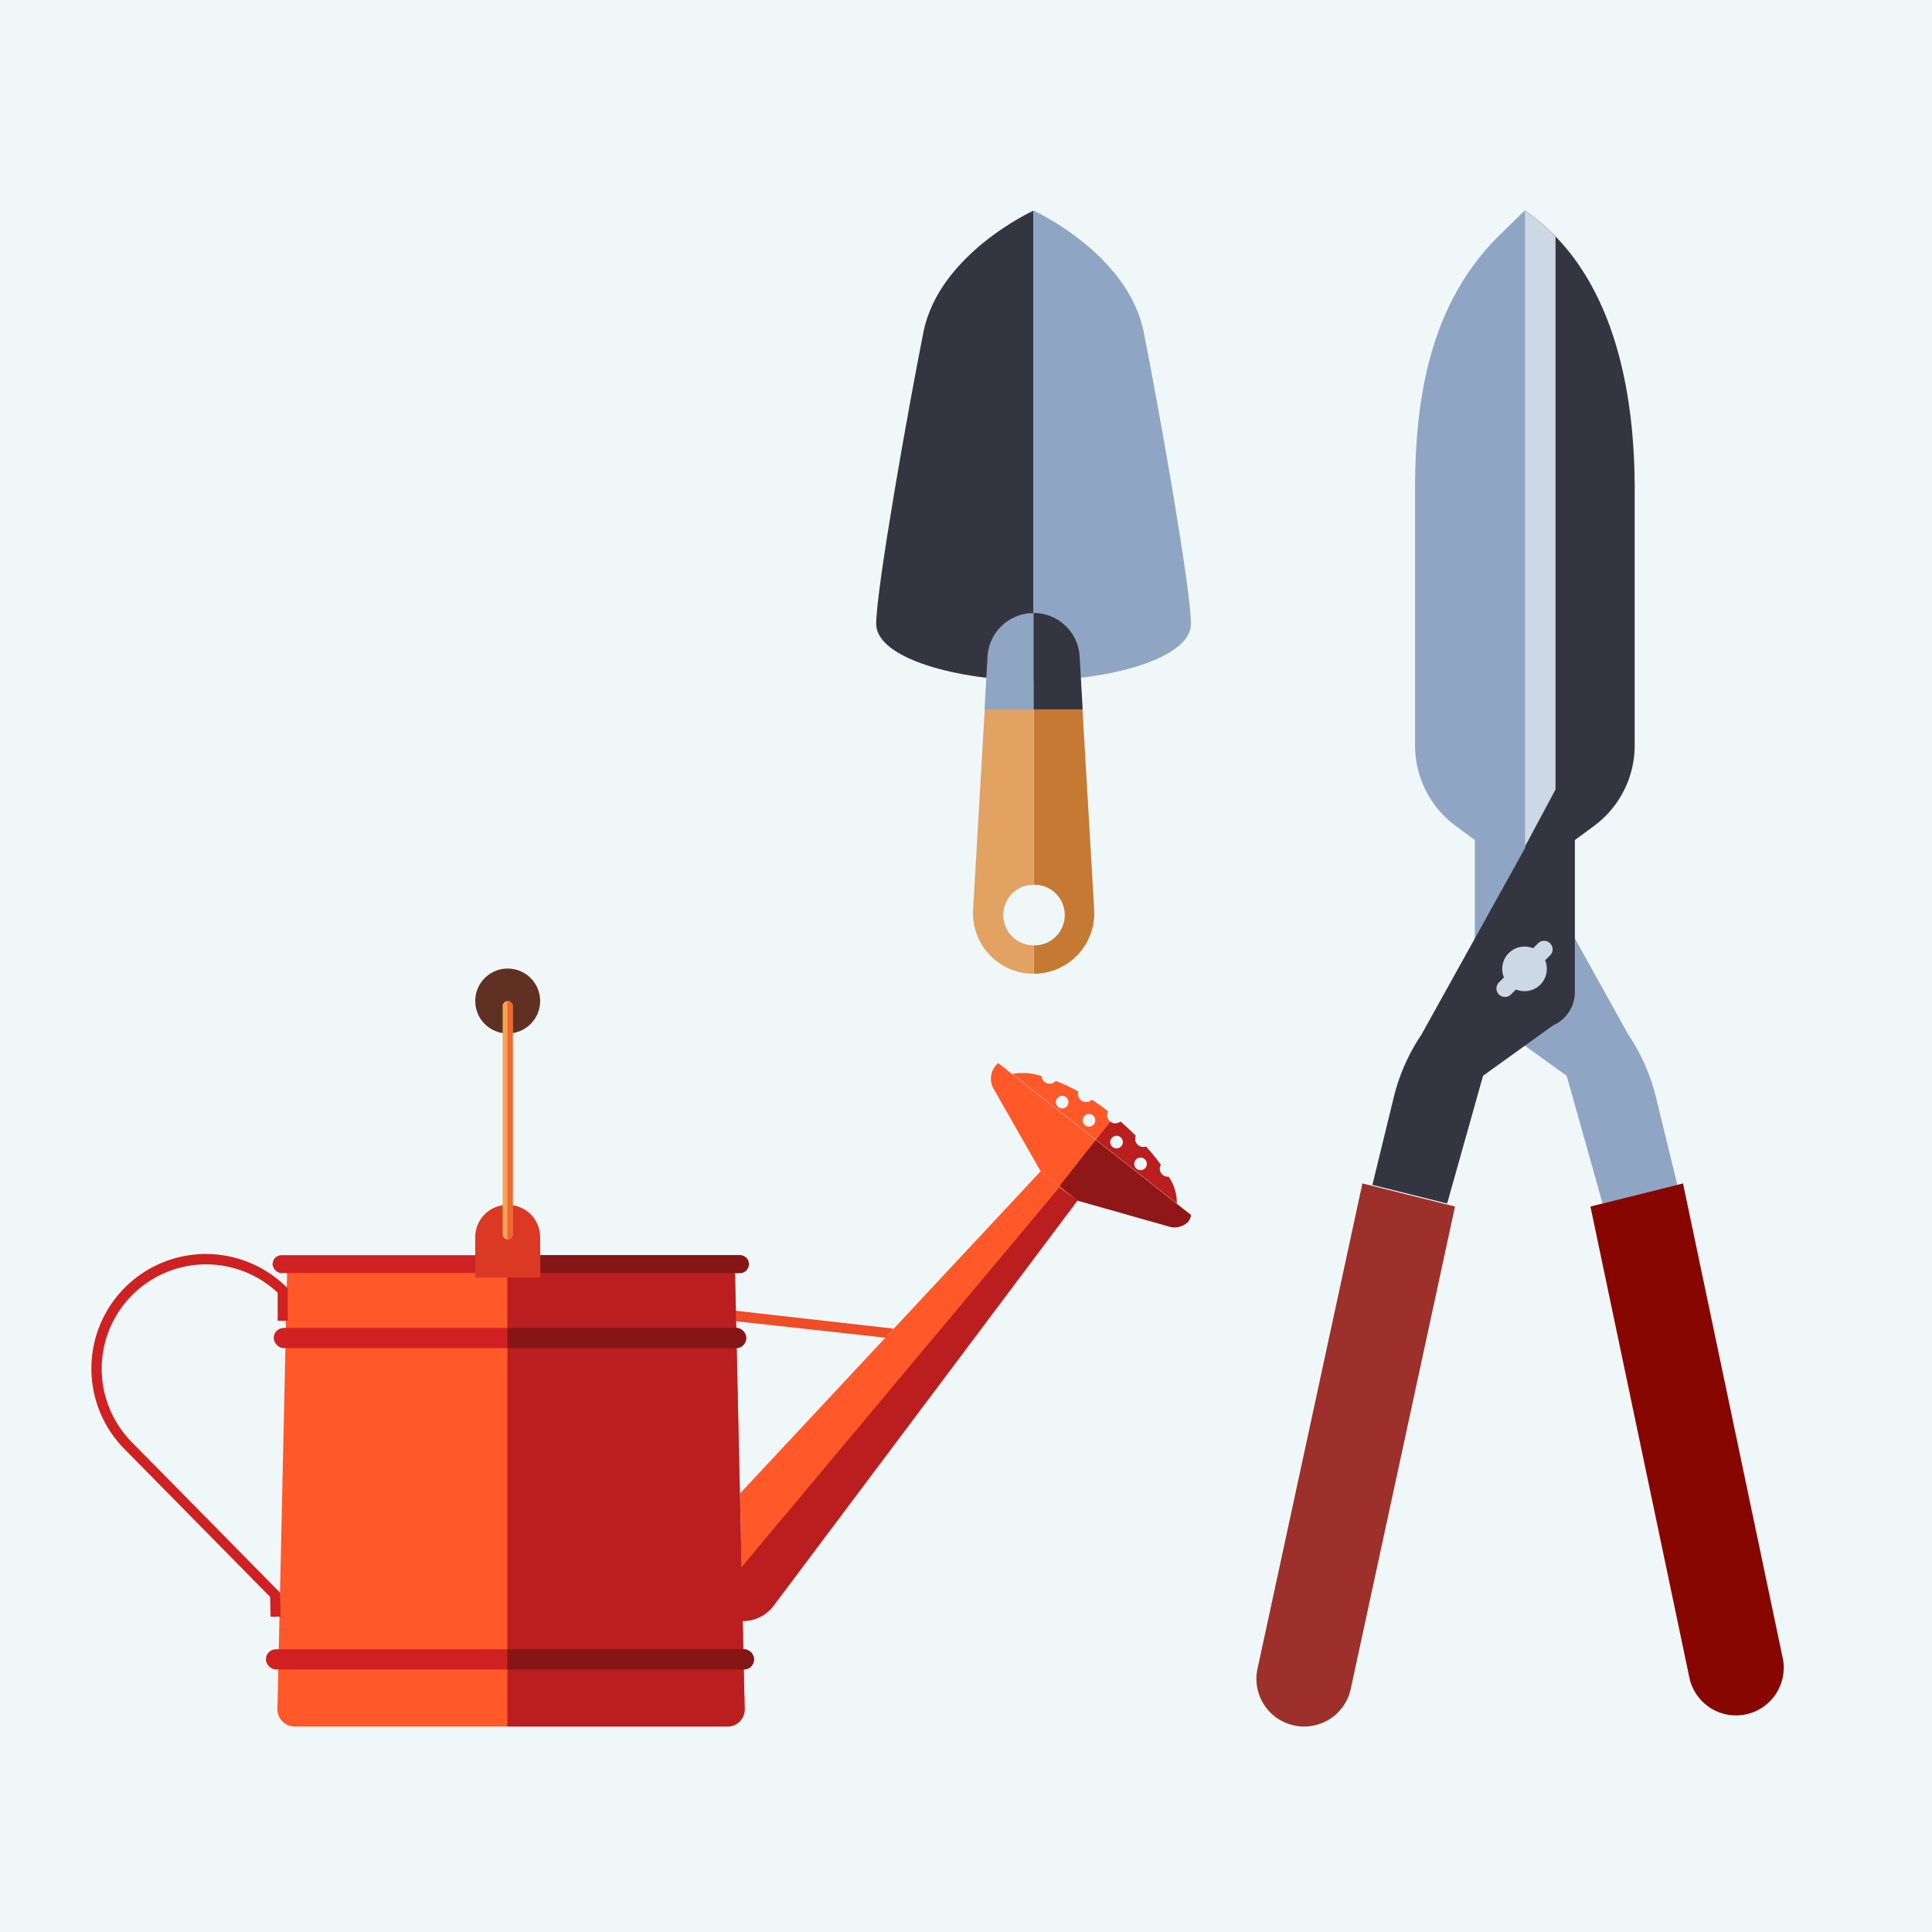 <svg xmlns="http://www.w3.org/2000/svg" width="92" height="92"><g data-name="Group 123073"><g data-name="Group 121755"><path data-name="Rectangle 19968" fill="#eff7f9" d="M0 0h92v92H0z"/></g><g data-name="Group 122177" transform="translate(-1985.474 -728.205)"><path data-name="Path 172154" d="M2052.858 751.5v12.2a4.766 4.766 0 001.948 3.844l.9.663v7.236a1.736 1.736 0 001.035 1.588l3.337 2.4 1.711 6.085 3.559-.887-1.016-4.165a9.341 9.341 0 00-1.325-3l-4.927-8.874v-30.357l-1.129 1.1c-3.283 3.189-4.093 7.578-4.093 12.167z" fill="#8ea6c3"/><path data-name="Path 172155" d="M2063.316 751.5v12.2a4.766 4.766 0 01-1.948 3.844l-.9.663v7.236a1.735 1.735 0 01-1.035 1.588l-3.337 2.4-1.711 6.085-3.559-.887 1.016-4.165a9.335 9.335 0 011.325-3l4.927-8.874v-30.357c4.268 2.948 5.222 8.678 5.222 13.267z" fill="#333541"/><circle data-name="Ellipse 4349" cx="1.063" cy="1.063" r="1.063" transform="translate(2057.008 773.279)" fill="#cdd8e5"/><path data-name="Path 172156" d="M2068.69 809.823a2.272 2.272 0 01-2.753-1.655l-4.728-22.51 4.409-1.1 4.728 22.51a2.272 2.272 0 01-1.656 2.755z" fill="#870700"/><path data-name="Path 172157" d="M2047.026 810.353a2.272 2.272 0 002.754-1.655l4.98-23.04-4.409-1.1-4.98 23.04a2.272 2.272 0 001.655 2.755z" fill="#9d302a"/><path data-name="Path 172158" d="M2059.547 739.466a9.7 9.7 0 00-1.458-1.233v30.29l1.458-2.724z" fill="#cdd8e5"/><path data-name="Rectangle 20406" d="M2059.289 773.124a.406.406 0 010 .574l-1.863 1.863a.406.406 0 01-.574 0 .406.406 0 010-.574l1.863-1.863a.406.406 0 01.574 0z" fill="#cdd8e5"/></g><g data-name="Group 122178" transform="translate(4.328 46.121)"><path data-name="Path 172138" d="M43.205 4.502a.976.976 0 00-.181 1.29l2.2 3.858 1.782 1.4 4.443 1.258a.929.929 0 00.794-.253.658.658 0 00.139-.324z" fill="#ff5829"/><path data-name="Path 172139" d="M30.313 36.094H9.702a.819.819 0 01-.819-.837l.462-20.862h21.326l.462 20.862a.819.819 0 01-.82.837z" fill="#ff5829"/><rect data-name="Rectangle 20403" width="22.499" height=".96" rx=".48" transform="translate(8.705 17.114)" fill="#cf2121"/><rect data-name="Rectangle 20404" width="23.245" height=".96" rx=".48" transform="translate(8.332 32.416)" fill="#cf2121"/><rect data-name="Rectangle 20405" width="22.659" height=".853" rx=".427" transform="translate(8.652 13.649)" fill="#cf2121"/><path data-name="Path 172140" d="M31.033 31.069a1.807 1.807 0 001.472-.722l14.483-19.311-1.759-1.386-14.318 15.346z" fill="#ff5829"/><path data-name="Path 172141" d="M31.033 31.067a1.807 1.807 0 001.472-.722l14.483-19.311-.881-.6L30.914 28.59z" fill="#ba1e1e"/><path data-name="Path 172142" d="M37.841 17.58l-7.131-.786-.013-.5 7.517.853z" fill="#ef4d26"/><path data-name="Path 172143" d="M8.554 30.867l-.018-.944-6.944-7.05a5.453 5.453 0 017.713-7.71l.07.07v1.54h-.48v-1.336a4.973 4.973 0 00-6.962 7.1l7.08 7.188.022 1.135z" fill="#cf2121"/><path data-name="Path 172144" d="M19.833 14.395v21.7h10.48a.819.819 0 00.819-.837l-.462-20.862z" fill="#ba1e1e"/><path data-name="Path 172145" d="M30.724 17.114H19.833v.96h10.891a.48.48 0 00.48-.48.48.48 0 00-.48-.48z" fill="#861515"/><path data-name="Path 172146" d="M30.888 13.649H19.837v.853h11.051a.427.427 0 100-.853z" fill="#861515"/><path data-name="Path 172147" d="M31.097 32.416H19.832v.96h11.265a.48.48 0 000-.96z" fill="#861515"/><path data-name="Path 172148" d="M21.394 12.796a1.546 1.546 0 10-3.092 0v1.919h3.1l-.008-1.919z" fill="#db3923"/><circle data-name="Ellipse 4348" cx="1.546" cy="1.546" r="1.546" transform="translate(18.302)" fill="#603122"/><path data-name="Path 172149" d="M19.848 12.902a.24.24 0 01-.24-.24V1.786a.24.24 0 01.24-.24.24.24 0 01.24.24v10.876a.24.24 0 01-.24.24z" fill="#f1a554"/><path data-name="Path 172150" d="M19.848 1.546h-.015v11.353h.015a.24.24 0 00.24-.24V1.786a.24.24 0 00-.24-.24z" fill="#f06730"/><path data-name="Path 172151" d="M47.851 8.164l-1.729 2.194.885.7 4.443 1.258a.929.929 0 00.794-.253.656.656 0 00.139-.324z" fill="#8f1717"/><path data-name="Path 172152" d="M48.54 7.287a.386.386 0 01-.1-.491q-.391-.306-.773-.554a.385.385 0 01-.642-.386 8.834 8.834 0 00-1.077-.507.384.384 0 01-.676-.224 2.771 2.771 0 00-1.393-.108l3.982 3.138.681-.864zm-2.475-.692a.3.3 0 11.423-.05.3.3 0 01-.423.051zm1.276.867a.3.3 0 11.424-.05.3.3 0 01-.424.053z" fill="#ff5829"/><path data-name="Path 172153" d="M51.322 9.912a.384.384 0 01-.372-.57 10.4 10.4 0 00-.707-.869.384.384 0 01-.485-.51 15.728 15.728 0 00-.731-.683.386.386 0 01-.486.009l-.681.864 3.849 3.033a2.146 2.146 0 00-.387-1.274zm-2.668-1.413a.3.3 0 11.424-.05.3.3 0 01-.423.049zm1.142 1.038a.3.3 0 11.423-.05.3.3 0 01-.421.049z" fill="#ba1e1e"/></g><g data-name="Group 122179"><path data-name="Path 172127" d="M49.218 10.028s-4.5 2.047-5.246 5.794-2.248 12.237-2.248 13.886 3.9 2.7 7.494 2.7z" fill="#333541"/><path data-name="Path 172128" d="M49.218 10.028s4.5 2.047 5.246 5.794 2.248 12.237 2.248 13.886-3.9 2.7-7.494 2.7z" fill="#8ea6c3"/><g data-name="Group 122060"><path data-name="Path 172129" d="M52.106 43.351l-.558-9.569h-2.326v8.348a1.444 1.444 0 110 2.887v1.353a2.887 2.887 0 002.884-3.019z" fill="#c57932"/><path data-name="Path 172130" d="M47.776 43.573a1.443 1.443 0 011.443-1.443v-8.348h-2.326l-.558 9.569a2.887 2.887 0 002.884 3.018v-1.353a1.443 1.443 0 01-1.443-1.443z" fill="#e2a262"/><g data-name="Group 122059"><path data-name="Path 172131" d="M47.024 31.287l-.142 2.495h2.337v-4.589a2.2 2.2 0 00-2.195 2.094z" fill="#8ea6c3"/><path data-name="Path 172132" d="M51.555 33.782l-.143-2.495z" fill="#8ea6c3"/><path data-name="Path 172133" d="M51.393 31.07a2.183 2.183 0 00-.388-.962q-.06-.084-.127-.161a2.193 2.193 0 00-1.659-.757v4.591h2.337l-.142-2.495q-.008-.109-.021-.216z" fill="#333541"/></g></g></g></g></svg>